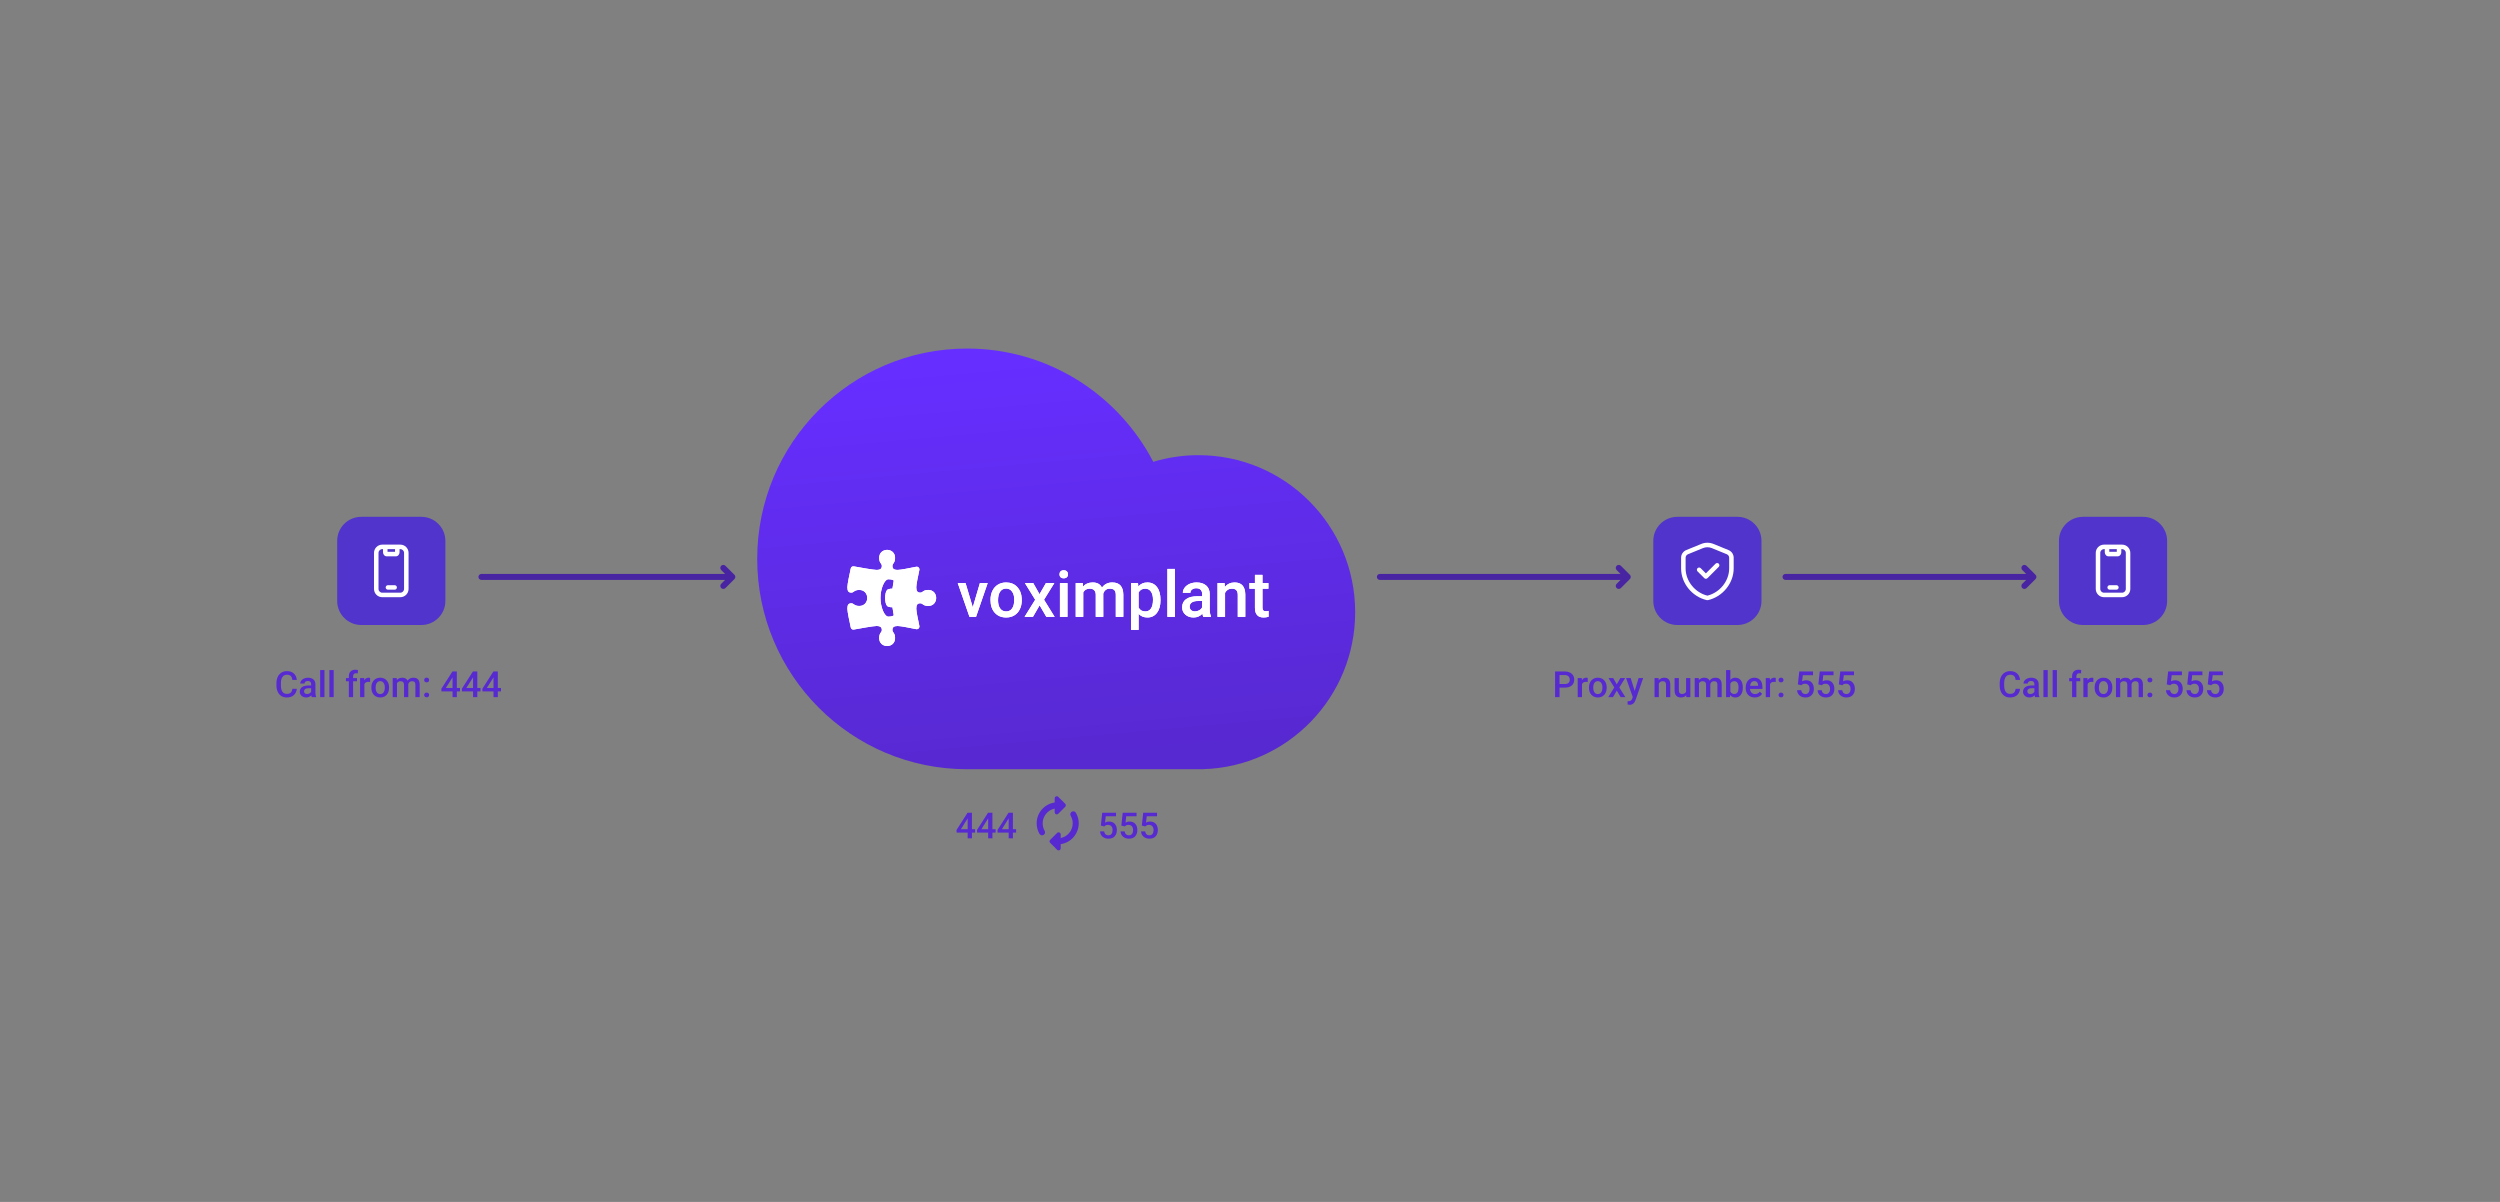 <svg width="832" height="400" viewBox="0 0 832 400" fill="none" xmlns="http://www.w3.org/2000/svg">
  <rect x="0" y="0" width="832" height="400" fill="#808080" stroke="none"/>
  <path
    d="M398.601 255.999H321.954C321.916 255.999 321.878 255.999 321.84 255.999C283.268 255.999 252 224.659 252 185.999C252 147.34 283.268 116 321.84 116C348.784 116 372.164 131.292 383.811 153.69C388.576 152.253 393.628 151.48 398.859 151.48C427.656 151.48 451 174.878 451 203.74C451 232.046 428.548 255.095 400.519 255.974V255.999H399.117C399.031 256 398.945 256 398.859 256C398.773 256 398.687 256 398.601 255.999Z"
    fill="url(#paint0_linear_2755_4136)"/>
  <path fill-rule="evenodd" clip-rule="evenodd"
        d="M293.142 187.497C292.891 187.139 292.588 186.708 292.588 185.667C292.588 183.889 293.912 183 295.235 183C296.559 183 297.882 183.889 297.882 185.667C297.882 186.708 297.579 187.139 297.329 187.497C297.151 187.749 297 187.965 297 188.333C297 189.222 297.441 189.667 298.765 189.667C299.693 189.667 303.012 189.01 304.909 188.619C305.541 188.488 306.1 189.061 305.961 189.697C305.571 191.491 304.941 194.525 304.941 195.444C304.941 196.778 305.382 197.222 306.265 197.222C306.63 197.222 306.844 197.07 307.095 196.891C307.45 196.638 307.878 196.333 308.912 196.333C310.676 196.333 311.559 197.667 311.559 199C311.559 200.333 310.676 201.667 308.912 201.667C307.878 201.667 307.45 201.362 307.095 201.109C306.844 200.93 306.63 200.778 306.265 200.778C305.382 200.778 304.941 201.222 304.941 202.556C304.941 203.475 305.571 206.509 305.961 208.303C306.1 208.939 305.541 209.512 304.908 209.382C303.011 208.99 299.693 208.333 298.765 208.333C297.441 208.333 297 208.778 297 209.667C297 210.035 297.151 210.251 297.329 210.503C297.579 210.861 297.882 211.292 297.882 212.333C297.882 214.111 296.559 215 295.235 215C293.912 215 292.588 214.111 292.588 212.333C292.588 211.287 292.894 210.85 293.145 210.49C293.321 210.238 293.47 210.024 293.47 209.667C293.47 208.798 293.029 208.333 291.706 208.333C290.663 208.333 286.059 209.161 284.154 209.512C283.688 209.598 283.24 209.302 283.138 208.837C282.773 207.19 282 203.575 282 202.556C282 201.222 282.441 200.778 283.324 200.778C283.689 200.778 283.903 200.93 284.154 201.109C284.509 201.362 284.937 201.667 285.971 201.667C287.735 201.667 288.618 200.333 288.618 199C288.618 197.667 287.735 196.333 285.971 196.333C284.937 196.333 284.509 196.638 284.154 196.891C283.903 197.07 283.689 197.222 283.324 197.222C282.441 197.222 282 196.778 282 195.444C282 194.425 282.773 190.811 283.138 189.163C283.241 188.698 283.688 188.402 284.154 188.488C286.059 188.839 290.663 189.667 291.706 189.667C293.029 189.667 293.47 189.222 293.47 188.333C293.47 187.965 293.319 187.749 293.142 187.497ZM297.441 193.222C297.441 193.222 297 192.778 295.676 192.778C294.353 192.778 293.029 195.889 293.029 199C293.029 202.111 294.353 205.222 295.676 205.222C297 205.222 297.441 204.778 297.441 204.778L297 202.111C297 202.111 295.676 202.111 295.235 201.667C294.353 200.778 294.353 197.222 295.235 196.333C295.676 195.889 297 195.889 297 195.889L297.441 193.222Z"
        fill="white"/>
  <path d="M388.512 205.293H391.024V189.337H388.512V205.293Z" fill="white"/>
  <path d="M352.745 205.293H355.257V194.053H352.745V205.293Z" fill="white"/>
  <path
    d="M352.59 191.134C352.59 190.747 352.71 190.425 352.952 190.168C353.2 189.912 353.551 189.784 354.006 189.784C354.461 189.784 354.812 189.912 355.06 190.168C355.309 190.425 355.433 190.747 355.433 191.134C355.433 191.515 355.309 191.834 355.06 192.09C354.812 192.339 354.461 192.464 354.006 192.464C353.551 192.464 353.2 192.339 352.952 192.09C352.71 191.834 352.59 191.515 352.59 191.134Z"
    fill="white"/>
  <path fill-rule="evenodd" clip-rule="evenodd"
        d="M330.292 196.598C329.858 197.478 329.641 198.468 329.641 199.569V199.694C329.641 201.453 330.113 202.862 331.057 203.922C332.008 204.975 333.273 205.501 334.851 205.501C335.885 205.501 336.794 205.262 337.58 204.784C338.373 204.306 338.979 203.631 339.399 202.758C339.827 201.886 340.04 200.896 340.04 199.788L340.03 199.195C339.954 197.582 339.444 196.287 338.5 195.31C337.563 194.334 336.34 193.846 334.83 193.846C333.81 193.846 332.908 194.085 332.122 194.562C331.336 195.033 330.727 195.712 330.292 196.598ZM332.866 202.509C332.391 201.851 332.153 200.944 332.153 199.788C332.153 198.486 332.394 197.509 332.877 196.858C333.359 196.2 334.01 195.871 334.83 195.871C335.664 195.871 336.322 196.204 336.805 196.869C337.294 197.533 337.539 198.434 337.539 199.569C337.539 200.851 337.301 201.824 336.826 202.488C336.357 203.153 335.699 203.486 334.851 203.486C334.003 203.486 333.342 203.16 332.866 202.509Z"
        fill="white"/>
  <path d="M323.739 202.094L326.106 194.053H328.7L324.824 205.293H322.643L318.735 194.053H321.34L323.739 202.094Z"
        fill="white"/>
  <path
    d="M345.953 197.752L348.083 194.053H350.874L347.452 199.59L350.988 205.293H348.217L345.984 201.45L343.762 205.293H340.971L344.506 199.59L341.095 194.053H343.865L345.953 197.752Z"
    fill="white"/>
  <path
    d="M360.436 195.227L360.363 194.053H357.996V205.293H360.508V197.149C360.928 196.325 361.642 195.913 362.648 195.913C363.957 195.913 364.629 196.574 364.664 197.897V205.293H367.176L367.165 197.585C367.31 197.087 367.562 196.685 367.92 196.38C368.285 196.069 368.754 195.913 369.326 195.913C370.043 195.913 370.556 196.079 370.866 196.411C371.176 196.744 371.331 197.267 371.331 197.98V205.293H373.843V197.907C373.829 196.571 373.519 195.56 372.913 194.874C372.313 194.188 371.397 193.846 370.163 193.846C368.688 193.846 367.544 194.42 366.731 195.57C366.18 194.42 365.156 193.846 363.661 193.846C362.297 193.846 361.221 194.306 360.436 195.227Z"
    fill="white"/>
  <path fill-rule="evenodd" clip-rule="evenodd"
        d="M385.038 203.953C385.824 202.914 386.217 201.526 386.217 199.788V199.632C386.217 197.817 385.827 196.401 385.049 195.383C384.277 194.358 383.209 193.846 381.844 193.846C380.576 193.846 379.573 194.296 378.836 195.196L378.733 194.053H376.417V209.615H378.929V204.286C379.666 205.096 380.649 205.501 381.875 205.501C383.198 205.501 384.253 204.985 385.038 203.953ZM383.043 196.9C383.491 197.558 383.715 198.447 383.715 199.569C383.715 200.885 383.488 201.869 383.033 202.52C382.585 203.164 381.961 203.486 381.162 203.486C380.128 203.486 379.384 203.049 378.929 202.177V197.191C379.377 196.339 380.114 195.913 381.141 195.913C381.968 195.913 382.602 196.242 383.043 196.9Z"
        fill="white"/>
  <path fill-rule="evenodd" clip-rule="evenodd"
        d="M400.451 205.293C400.341 205.078 400.245 204.729 400.162 204.244C399.362 205.082 398.384 205.501 397.226 205.501C396.103 205.501 395.186 205.179 394.476 204.535C393.766 203.891 393.412 203.094 393.412 202.146C393.412 200.948 393.853 200.03 394.735 199.393C395.624 198.749 396.892 198.427 398.539 198.427H400.079V197.689C400.079 197.107 399.917 196.643 399.593 196.297C399.269 195.944 398.777 195.767 398.115 195.767C397.543 195.767 397.074 195.913 396.709 196.204C396.344 196.488 396.161 196.851 396.161 197.294H393.649C393.649 196.678 393.853 196.103 394.259 195.57C394.666 195.03 395.217 194.607 395.913 194.303C396.616 193.998 397.398 193.846 398.26 193.846C399.569 193.846 400.613 194.178 401.392 194.843C402.171 195.501 402.57 196.429 402.591 197.627V202.696C402.591 203.707 402.732 204.514 403.015 205.117V205.293H400.451ZM397.691 203.475C398.187 203.475 398.653 203.354 399.087 203.112C399.528 202.869 399.859 202.544 400.079 202.135V200.016H398.725C397.795 200.016 397.095 200.179 396.626 200.504C396.158 200.83 395.924 201.29 395.924 201.886C395.924 202.371 396.082 202.758 396.399 203.049C396.723 203.333 397.154 203.475 397.691 203.475Z"
        fill="white"/>
  <path
    d="M407.553 194.053L407.625 195.352C408.452 194.348 409.538 193.846 410.882 193.846C413.211 193.846 414.396 195.186 414.438 197.866V205.293H411.926V198.011C411.926 197.298 411.771 196.772 411.46 196.432C411.157 196.086 410.658 195.913 409.961 195.913C408.948 195.913 408.194 196.373 407.698 197.294V205.293H405.186V194.053H407.553Z"
    fill="white"/>
  <path
    d="M420.154 191.321V194.053H422.128V195.923H420.154V202.198C420.154 202.627 420.237 202.939 420.402 203.132C420.574 203.319 420.878 203.413 421.312 203.413C421.601 203.413 421.894 203.378 422.19 203.309V205.262C421.618 205.421 421.067 205.501 420.537 205.501C418.607 205.501 417.642 204.431 417.642 202.291V195.923H415.802V194.053H417.642V191.321H420.154Z"
    fill="white"/>
  <path fill-rule="evenodd" clip-rule="evenodd"
        d="M293.142 187.497C292.891 187.139 292.588 186.708 292.588 185.667C292.588 183.889 293.912 183 295.235 183C296.559 183 297.882 183.889 297.882 185.667C297.882 186.708 297.579 187.139 297.329 187.497C297.151 187.749 297 187.965 297 188.333C297 189.222 297.441 189.667 298.765 189.667C299.693 189.667 303.012 189.01 304.909 188.619C305.541 188.488 306.1 189.061 305.961 189.697C305.571 191.491 304.941 194.525 304.941 195.444C304.941 196.778 305.382 197.222 306.265 197.222C306.63 197.222 306.844 197.07 307.095 196.891C307.45 196.638 307.878 196.333 308.912 196.333C310.676 196.333 311.559 197.667 311.559 199C311.559 200.333 310.676 201.667 308.912 201.667C307.878 201.667 307.45 201.362 307.095 201.109C306.844 200.93 306.63 200.778 306.265 200.778C305.382 200.778 304.941 201.222 304.941 202.556C304.941 203.475 305.571 206.509 305.961 208.303C306.1 208.939 305.541 209.512 304.908 209.382C303.011 208.99 299.693 208.333 298.765 208.333C297.441 208.333 297 208.778 297 209.667C297 210.035 297.151 210.251 297.329 210.503C297.579 210.861 297.882 211.292 297.882 212.333C297.882 214.111 296.559 215 295.235 215C293.912 215 292.588 214.111 292.588 212.333C292.588 211.287 292.894 210.85 293.145 210.49C293.321 210.238 293.47 210.024 293.47 209.667C293.47 208.798 293.029 208.333 291.706 208.333C290.663 208.333 286.059 209.161 284.154 209.512C283.688 209.598 283.24 209.302 283.138 208.837C282.773 207.19 282 203.575 282 202.556C282 201.222 282.441 200.778 283.324 200.778C283.689 200.778 283.903 200.93 284.154 201.109C284.509 201.362 284.937 201.667 285.971 201.667C287.735 201.667 288.618 200.333 288.618 199C288.618 197.667 287.735 196.333 285.971 196.333C284.937 196.333 284.509 196.638 284.154 196.891C283.903 197.07 283.689 197.222 283.324 197.222C282.441 197.222 282 196.778 282 195.444C282 194.425 282.773 190.811 283.138 189.163C283.241 188.698 283.688 188.402 284.154 188.488C286.059 188.839 290.663 189.667 291.706 189.667C293.029 189.667 293.47 189.222 293.47 188.333C293.47 187.965 293.319 187.749 293.142 187.497ZM297.441 193.222C297.441 193.222 297 192.778 295.676 192.778C294.353 192.778 293.029 195.889 293.029 199C293.029 202.111 294.353 205.222 295.676 205.222C297 205.222 297.441 204.778 297.441 204.778L297 202.111C297 202.111 295.676 202.111 295.235 201.667C294.353 200.778 294.353 197.222 295.235 196.333C295.676 195.889 297 195.889 297 195.889L297.441 193.222Z"
        fill="white"/>
  <path d="M388.512 205.293H391.024V189.337H388.512V205.293Z" fill="white"/>
  <path d="M352.745 205.293H355.257V194.053H352.745V205.293Z" fill="white"/>
  <path
    d="M352.59 191.134C352.59 190.747 352.71 190.425 352.952 190.168C353.2 189.912 353.551 189.784 354.006 189.784C354.461 189.784 354.812 189.912 355.06 190.168C355.309 190.425 355.433 190.747 355.433 191.134C355.433 191.515 355.309 191.834 355.06 192.09C354.812 192.339 354.461 192.464 354.006 192.464C353.551 192.464 353.2 192.339 352.952 192.09C352.71 191.834 352.59 191.515 352.59 191.134Z"
    fill="white"/>
  <path fill-rule="evenodd" clip-rule="evenodd"
        d="M330.292 196.598C329.858 197.478 329.641 198.468 329.641 199.569V199.694C329.641 201.453 330.113 202.862 331.057 203.922C332.008 204.975 333.273 205.501 334.851 205.501C335.885 205.501 336.794 205.262 337.58 204.784C338.373 204.306 338.979 203.631 339.399 202.758C339.827 201.886 340.04 200.896 340.04 199.788L340.03 199.195C339.954 197.582 339.444 196.287 338.5 195.31C337.563 194.334 336.34 193.846 334.83 193.846C333.81 193.846 332.908 194.085 332.122 194.562C331.336 195.033 330.727 195.712 330.292 196.598ZM332.866 202.509C332.391 201.851 332.153 200.944 332.153 199.788C332.153 198.486 332.394 197.509 332.877 196.858C333.359 196.2 334.01 195.871 334.83 195.871C335.664 195.871 336.322 196.204 336.805 196.869C337.294 197.533 337.539 198.434 337.539 199.569C337.539 200.851 337.301 201.824 336.826 202.488C336.357 203.153 335.699 203.486 334.851 203.486C334.003 203.486 333.342 203.16 332.866 202.509Z"
        fill="white"/>
  <path d="M323.739 202.094L326.106 194.053H328.7L324.824 205.293H322.643L318.735 194.053H321.34L323.739 202.094Z"
        fill="white"/>
  <path
    d="M345.953 197.752L348.083 194.053H350.874L347.452 199.59L350.988 205.293H348.217L345.984 201.45L343.762 205.293H340.971L344.506 199.59L341.095 194.053H343.865L345.953 197.752Z"
    fill="white"/>
  <path
    d="M360.436 195.227L360.363 194.053H357.996V205.293H360.508V197.149C360.928 196.325 361.642 195.913 362.648 195.913C363.957 195.913 364.629 196.574 364.664 197.897V205.293H367.176L367.165 197.585C367.31 197.087 367.562 196.685 367.92 196.38C368.285 196.069 368.754 195.913 369.326 195.913C370.043 195.913 370.556 196.079 370.866 196.411C371.176 196.744 371.331 197.267 371.331 197.98V205.293H373.843V197.907C373.829 196.571 373.519 195.56 372.913 194.874C372.313 194.188 371.397 193.846 370.163 193.846C368.688 193.846 367.544 194.42 366.731 195.57C366.18 194.42 365.156 193.846 363.661 193.846C362.297 193.846 361.221 194.306 360.436 195.227Z"
    fill="white"/>
  <path fill-rule="evenodd" clip-rule="evenodd"
        d="M385.038 203.953C385.824 202.914 386.217 201.526 386.217 199.788V199.632C386.217 197.817 385.827 196.401 385.049 195.383C384.277 194.358 383.209 193.846 381.844 193.846C380.576 193.846 379.573 194.296 378.836 195.196L378.733 194.053H376.417V209.615H378.929V204.286C379.666 205.096 380.649 205.501 381.875 205.501C383.198 205.501 384.253 204.985 385.038 203.953ZM383.043 196.9C383.491 197.558 383.715 198.447 383.715 199.569C383.715 200.885 383.488 201.869 383.033 202.52C382.585 203.164 381.961 203.486 381.162 203.486C380.128 203.486 379.384 203.049 378.929 202.177V197.191C379.377 196.339 380.114 195.913 381.141 195.913C381.968 195.913 382.602 196.242 383.043 196.9Z"
        fill="white"/>
  <path fill-rule="evenodd" clip-rule="evenodd"
        d="M400.451 205.293C400.341 205.078 400.245 204.729 400.162 204.244C399.362 205.082 398.384 205.501 397.226 205.501C396.103 205.501 395.186 205.179 394.476 204.535C393.766 203.891 393.412 203.094 393.412 202.146C393.412 200.948 393.853 200.03 394.735 199.393C395.624 198.749 396.892 198.427 398.539 198.427H400.079V197.689C400.079 197.107 399.917 196.643 399.593 196.297C399.269 195.944 398.777 195.767 398.115 195.767C397.543 195.767 397.074 195.913 396.709 196.204C396.344 196.488 396.161 196.851 396.161 197.294H393.649C393.649 196.678 393.853 196.103 394.259 195.57C394.666 195.03 395.217 194.607 395.913 194.303C396.616 193.998 397.398 193.846 398.26 193.846C399.569 193.846 400.613 194.178 401.392 194.843C402.171 195.501 402.57 196.429 402.591 197.627V202.696C402.591 203.707 402.732 204.514 403.015 205.117V205.293H400.451ZM397.691 203.475C398.187 203.475 398.653 203.354 399.087 203.112C399.528 202.869 399.859 202.544 400.079 202.135V200.016H398.725C397.795 200.016 397.095 200.179 396.626 200.504C396.158 200.83 395.924 201.29 395.924 201.886C395.924 202.371 396.082 202.758 396.399 203.049C396.723 203.333 397.154 203.475 397.691 203.475Z"
        fill="white"/>
  <path
    d="M407.553 194.053L407.625 195.352C408.452 194.348 409.538 193.846 410.882 193.846C413.211 193.846 414.396 195.186 414.438 197.866V205.293H411.926V198.011C411.926 197.298 411.771 196.772 411.46 196.432C411.157 196.086 410.658 195.913 409.961 195.913C408.948 195.913 408.194 196.373 407.698 197.294V205.293H405.186V194.053H407.553Z"
    fill="white"/>
  <path
    d="M420.154 191.321V194.053H422.128V195.923H420.154V202.198C420.154 202.627 420.237 202.939 420.402 203.132C420.574 203.319 420.878 203.413 421.312 203.413C421.601 203.413 421.894 203.378 422.19 203.309V205.262C421.618 205.421 421.067 205.501 420.537 205.501C418.607 205.501 417.642 204.431 417.642 202.291V195.923H415.802V194.053H417.642V191.321H420.154Z"
    fill="white"/>
  <path
    d="M160.219 193H241.304L240.011 194.293C239.621 194.683 239.621 195.317 240.011 195.707C240.402 196.098 241.035 196.098 241.426 195.707L244.426 192.707C244.816 192.317 244.816 191.683 244.426 191.293L241.426 188.293C241.035 187.902 240.402 187.902 240.011 188.293C239.621 188.683 239.621 189.317 240.011 189.707L241.304 191H160.219C159.666 191 159.219 191.448 159.219 192C159.219 192.552 159.666 193 160.219 193Z"
    fill="#4824A2"/>
  <path
    d="M594.219 193H674.304L673.011 194.293C672.621 194.683 672.621 195.317 673.011 195.707C673.402 196.098 674.035 196.098 674.426 195.707L677.426 192.707C677.816 192.317 677.816 191.683 677.426 191.293L674.426 188.293C674.035 187.902 673.402 187.902 673.011 188.293C672.621 188.683 672.621 189.317 673.011 189.707L674.304 191H594.219C593.666 191 593.219 191.448 593.219 192C593.219 192.552 593.666 193 594.219 193Z"
    fill="#4824A2"/>
  <path
    d="M459.219 193H539.304L538.011 194.293C537.621 194.683 537.621 195.317 538.011 195.707C538.402 196.098 539.035 196.098 539.426 195.707L542.426 192.707C542.816 192.317 542.816 191.683 542.426 191.293L539.426 188.293C539.035 187.902 538.402 187.902 538.011 188.293C537.621 188.683 537.621 189.317 538.011 189.707L539.304 191H459.219C458.666 191 458.219 191.448 458.219 192C458.219 192.552 458.666 193 459.219 193Z"
    fill="#4824A2"/>
  <path
    d="M685.219 180C685.219 175.582 688.8 172 693.219 172H713.219C717.637 172 721.219 175.582 721.219 180V200C721.219 204.418 717.637 208 713.219 208H693.219C688.8 208 685.219 204.418 685.219 200V180Z"
    fill="#5134CB"/>
  <path
    d="M112.219 180C112.219 175.582 115.8 172 120.219 172H140.219C144.637 172 148.219 175.582 148.219 180V200C148.219 204.418 144.637 208 140.219 208H120.219C115.8 208 112.219 204.418 112.219 200V180Z"
    fill="#5134CB"/>
  <path
    d="M550.219 180C550.219 175.582 553.8 172 558.219 172H578.219C582.637 172 586.219 175.582 586.219 180V200C586.219 204.418 582.637 208 578.219 208H558.219C553.8 208 550.219 204.418 550.219 200V180Z"
    fill="#5134CB"/>
  <path
    d="M701.35 195.5C701.35 195.086 701.685 194.75 702.1 194.75H704.34C704.754 194.75 705.09 195.086 705.09 195.5C705.09 195.914 704.754 196.25 704.34 196.25H702.1C701.685 196.25 701.35 195.914 701.35 195.5Z"
    fill="white"/>
  <path fill-rule="evenodd" clip-rule="evenodd"
        d="M706.219 181.25C707.738 181.25 708.969 182.481 708.969 184V196C708.969 197.519 707.738 198.75 706.219 198.75H700.219C698.7 198.75 697.469 197.519 697.469 196V184C697.469 182.481 698.7 181.25 700.219 181.25H706.219ZM698.969 184C698.969 183.309 699.528 182.75 700.219 182.75H700.469V183.8C700.469 184.411 700.906 185.15 701.719 185.15H704.719C705.531 185.15 705.969 184.411 705.969 183.8V182.75H706.219C706.91 182.75 707.469 183.309 707.469 184V196C707.469 196.691 706.91 197.25 706.219 197.25H700.219C699.528 197.25 698.969 196.691 698.969 196V184ZM701.969 182.75H704.469V183.65H701.969V182.75Z"
        fill="white"/>
  <path
    d="M128.35 195.5C128.35 195.086 128.685 194.75 129.1 194.75H131.34C131.754 194.75 132.09 195.086 132.09 195.5C132.09 195.914 131.754 196.25 131.34 196.25H129.1C128.685 196.25 128.35 195.914 128.35 195.5Z"
    fill="white"/>
  <path fill-rule="evenodd" clip-rule="evenodd"
        d="M133.219 181.25C134.738 181.25 135.969 182.481 135.969 184V196C135.969 197.519 134.738 198.75 133.219 198.75H127.219C125.7 198.75 124.469 197.519 124.469 196V184C124.469 182.481 125.7 181.25 127.219 181.25H133.219ZM125.969 184C125.969 183.309 126.528 182.75 127.219 182.75H127.469V183.8C127.469 184.411 127.906 185.15 128.719 185.15H131.719C132.531 185.15 132.969 184.411 132.969 183.8V182.75H133.219C133.91 182.75 134.469 183.309 134.469 184V196C134.469 196.691 133.91 197.25 133.219 197.25H127.219C126.528 197.25 125.969 196.691 125.969 196V184ZM128.969 182.75H131.469V183.65H128.969V182.75Z"
        fill="white"/>
  <path
    d="M571.999 188.655C572.292 188.362 572.292 187.888 571.999 187.595C571.706 187.302 571.231 187.302 570.938 187.595L567.719 190.814L565.999 189.095C565.706 188.802 565.231 188.802 564.938 189.095C564.646 189.388 564.646 189.862 564.938 190.155L567.188 192.405C567.481 192.698 567.956 192.698 568.249 192.405L571.999 188.655Z"
    fill="white"/>
  <path fill-rule="evenodd" clip-rule="evenodd"
        d="M566.178 181.024C567.486 180.488 568.952 180.488 570.26 181.024L575.26 183.07C576.293 183.493 576.969 184.498 576.969 185.615V189.182C576.969 194.082 573.304 198.626 568.383 199.732C568.275 199.756 568.163 199.756 568.054 199.732C563.134 198.626 559.469 194.082 559.469 189.182V185.615C559.469 184.499 560.144 183.492 561.178 183.069L566.178 181.024ZM566.746 182.412C567.69 182.025 568.748 182.025 569.692 182.412L574.692 184.458C575.162 184.651 575.469 185.108 575.469 185.615V189.182C575.469 193.309 572.389 197.21 568.219 198.229C564.049 197.21 560.969 193.309 560.969 189.182V185.615C560.969 185.107 561.276 184.65 561.746 184.458L566.746 182.412Z"
        fill="white"/>
  <path
    d="M689.594 226.715V232H691.018V226.715H692.307V225.66H691.018V225.098C691.018 224.398 691.357 224.049 692.037 224.049C692.244 224.049 692.426 224.064 692.582 224.096L692.617 222.982C692.336 222.912 692.07 222.877 691.82 222.877C691.117 222.877 690.57 223.068 690.18 223.451C689.789 223.834 689.594 224.377 689.594 225.08V225.66H688.627V226.715H689.594Z"
    fill="#5729D0"/>
  <path d="M680.055 232H681.479V223H680.055V232Z" fill="#5729D0"/>
  <path
    d="M671.271 231.355C671.857 230.844 672.193 230.133 672.279 229.223H670.803C670.725 229.832 670.539 230.268 670.246 230.529C669.953 230.791 669.516 230.922 668.934 230.922C668.297 230.922 667.812 230.68 667.48 230.195C667.152 229.711 666.988 229.008 666.988 228.086V227.33C666.996 226.42 667.172 225.73 667.516 225.262C667.863 224.789 668.359 224.553 669.004 224.553C669.559 224.553 669.979 224.689 670.264 224.963C670.553 225.232 670.732 225.674 670.803 226.287H672.279C672.186 225.354 671.852 224.631 671.277 224.119C670.703 223.607 669.945 223.352 669.004 223.352C668.305 223.352 667.688 223.518 667.152 223.85C666.621 224.182 666.213 224.654 665.928 225.268C665.643 225.881 665.5 226.59 665.5 227.395V228.191C665.512 228.977 665.658 229.666 665.939 230.26C666.221 230.854 666.619 231.312 667.135 231.637C667.654 231.957 668.254 232.117 668.934 232.117C669.906 232.117 670.686 231.863 671.271 231.355Z"
    fill="#5729D0"/>
  <path fill-rule="evenodd" clip-rule="evenodd"
        d="M677.26 232C677.197 231.879 677.143 231.682 677.096 231.408C676.643 231.881 676.088 232.117 675.432 232.117C674.795 232.117 674.275 231.936 673.873 231.572C673.471 231.209 673.27 230.76 673.27 230.225C673.27 229.549 673.52 229.031 674.02 228.672C674.523 228.309 675.242 228.127 676.176 228.127H677.049V227.711C677.049 227.383 676.957 227.121 676.773 226.926C676.59 226.727 676.311 226.627 675.936 226.627C675.611 226.627 675.346 226.709 675.139 226.873C674.932 227.033 674.828 227.238 674.828 227.488H673.404C673.404 227.141 673.52 226.816 673.75 226.516C673.98 226.211 674.293 225.973 674.688 225.801C675.086 225.629 675.529 225.543 676.018 225.543C676.76 225.543 677.352 225.73 677.793 226.105C678.234 226.477 678.461 227 678.473 227.676V230.535C678.473 231.105 678.553 231.561 678.713 231.9V232H677.26ZM675.695 230.975C675.977 230.975 676.24 230.906 676.486 230.77C676.736 230.633 676.924 230.449 677.049 230.219V229.023H676.281C675.754 229.023 675.357 229.115 675.092 229.299C674.826 229.482 674.693 229.742 674.693 230.078C674.693 230.352 674.783 230.57 674.963 230.734C675.146 230.895 675.391 230.975 675.695 230.975Z"
        fill="#5729D0"/>
  <path d="M683.125 232H684.549V223H683.125V232Z" fill="#5729D0"/>
  <path
    d="M696.666 226.961C696.479 226.93 696.285 226.914 696.086 226.914C695.434 226.914 694.994 227.164 694.768 227.664V232H693.344V225.66H694.703L694.738 226.369C695.082 225.818 695.559 225.543 696.168 225.543C696.371 225.543 696.539 225.57 696.672 225.625L696.666 226.961Z"
    fill="#5729D0"/>
  <path fill-rule="evenodd" clip-rule="evenodd"
        d="M697.088 228.771C697.088 228.15 697.211 227.592 697.457 227.096C697.703 226.596 698.049 226.213 698.494 225.947C698.939 225.678 699.451 225.543 700.029 225.543C700.885 225.543 701.578 225.818 702.109 226.369C702.645 226.92 702.934 227.65 702.977 228.561L702.982 228.895C702.982 229.52 702.861 230.078 702.619 230.57C702.381 231.062 702.037 231.443 701.588 231.713C701.143 231.982 700.627 232.117 700.041 232.117C699.146 232.117 698.43 231.82 697.891 231.227C697.355 230.629 697.088 229.834 697.088 228.842V228.771ZM698.916 230.43C699.186 230.797 699.561 230.98 700.041 230.98C700.521 230.98 700.895 230.793 701.16 230.418C701.43 230.043 701.564 229.494 701.564 228.771C701.564 228.131 701.426 227.623 701.148 227.248C700.875 226.873 700.502 226.686 700.029 226.686C699.564 226.686 699.195 226.871 698.922 227.242C698.648 227.609 698.512 228.16 698.512 228.895C698.512 229.547 698.646 230.059 698.916 230.43Z"
        fill="#5729D0"/>
  <path
    d="M705.525 225.66L705.566 226.322C706.012 225.803 706.621 225.543 707.395 225.543C708.242 225.543 708.822 225.867 709.135 226.516C709.596 225.867 710.244 225.543 711.08 225.543C711.779 225.543 712.299 225.736 712.639 226.123C712.982 226.51 713.158 227.08 713.166 227.834V232H711.742V227.875C711.742 227.473 711.654 227.178 711.479 226.99C711.303 226.803 711.012 226.709 710.605 226.709C710.281 226.709 710.016 226.797 709.809 226.973C709.605 227.145 709.463 227.371 709.381 227.652L709.387 232H707.963V227.828C707.943 227.082 707.562 226.709 706.82 226.709C706.25 226.709 705.846 226.941 705.607 227.406V232H704.184V225.66H705.525Z"
    fill="#5729D0"/>
  <path
    d="M715.486 230.5C715.752 230.5 715.957 230.576 716.102 230.729C716.246 230.877 716.318 231.064 716.318 231.291C716.318 231.514 716.246 231.699 716.102 231.848C715.957 231.992 715.752 232.064 715.486 232.064C715.232 232.064 715.031 231.992 714.883 231.848C714.734 231.703 714.66 231.518 714.66 231.291C714.66 231.064 714.732 230.877 714.877 230.729C715.021 230.576 715.225 230.5 715.486 230.5Z"
    fill="#5729D0"/>
  <path
    d="M716.102 225.754C715.957 225.602 715.752 225.525 715.486 225.525C715.225 225.525 715.021 225.602 714.877 225.754C714.732 225.902 714.66 226.09 714.66 226.316C714.66 226.543 714.734 226.729 714.883 226.873C715.031 227.018 715.232 227.09 715.486 227.09C715.752 227.09 715.957 227.018 716.102 226.873C716.246 226.725 716.318 226.539 716.318 226.316C716.318 226.09 716.246 225.902 716.102 225.754Z"
    fill="#5729D0"/>
  <path
    d="M721.557 223.469L721.094 227.77L722.23 228.051C722.441 227.852 722.637 227.719 722.816 227.652C722.996 227.582 723.215 227.547 723.473 227.547C723.945 227.547 724.316 227.699 724.586 228.004C724.855 228.305 724.99 228.715 724.99 229.234C724.99 229.773 724.867 230.199 724.621 230.512C724.379 230.824 724.039 230.98 723.602 230.98C723.211 230.98 722.895 230.871 722.652 230.652C722.41 230.43 722.262 230.111 722.207 229.697H720.83C720.873 230.424 721.15 231.01 721.662 231.455C722.178 231.896 722.826 232.117 723.607 232.117C724.479 232.117 725.164 231.861 725.664 231.35C726.164 230.834 726.414 230.143 726.414 229.275C726.414 228.396 726.188 227.697 725.734 227.178C725.285 226.658 724.654 226.398 723.842 226.398C723.346 226.398 722.9 226.512 722.506 226.738L722.74 224.699H726.139V223.469H721.557Z"
    fill="#5729D0"/>
  <path
    d="M728.377 223.469L727.914 227.77L729.051 228.051C729.262 227.852 729.457 227.719 729.637 227.652C729.816 227.582 730.035 227.547 730.293 227.547C730.766 227.547 731.137 227.699 731.406 228.004C731.676 228.305 731.811 228.715 731.811 229.234C731.811 229.773 731.688 230.199 731.441 230.512C731.199 230.824 730.859 230.98 730.422 230.98C730.031 230.98 729.715 230.871 729.473 230.652C729.23 230.43 729.082 230.111 729.027 229.697H727.65C727.693 230.424 727.971 231.01 728.482 231.455C728.998 231.896 729.646 232.117 730.428 232.117C731.299 232.117 731.984 231.861 732.484 231.35C732.984 230.834 733.234 230.143 733.234 229.275C733.234 228.396 733.008 227.697 732.555 227.178C732.105 226.658 731.475 226.398 730.662 226.398C730.166 226.398 729.721 226.512 729.326 226.738L729.561 224.699H732.959V223.469H728.377Z"
    fill="#5729D0"/>
  <path
    d="M735.197 223.469L734.734 227.77L735.871 228.051C736.082 227.852 736.277 227.719 736.457 227.652C736.637 227.582 736.855 227.547 737.113 227.547C737.586 227.547 737.957 227.699 738.227 228.004C738.496 228.305 738.631 228.715 738.631 229.234C738.631 229.773 738.508 230.199 738.262 230.512C738.02 230.824 737.68 230.98 737.242 230.98C736.852 230.98 736.535 230.871 736.293 230.652C736.051 230.43 735.902 230.111 735.848 229.697H734.471C734.514 230.424 734.791 231.01 735.303 231.455C735.818 231.896 736.467 232.117 737.248 232.117C738.119 232.117 738.805 231.861 739.305 231.35C739.805 230.834 740.055 230.143 740.055 229.275C740.055 228.396 739.828 227.697 739.375 227.178C738.926 226.658 738.295 226.398 737.482 226.398C736.986 226.398 736.541 226.512 736.146 226.738L736.381 224.699H739.779V223.469H735.197Z"
    fill="#5729D0"/>
  <path
    d="M97.772 231.355C98.357 230.844 98.693 230.133 98.779 229.223H97.303C97.225 229.832 97.039 230.268 96.746 230.529C96.453 230.791 96.016 230.922 95.434 230.922C94.797 230.922 94.312 230.68 93.981 230.195C93.652 229.711 93.488 229.008 93.488 228.086V227.33C93.496 226.42 93.672 225.73 94.016 225.262C94.363 224.789 94.859 224.553 95.504 224.553C96.059 224.553 96.478 224.689 96.764 224.963C97.053 225.232 97.232 225.674 97.303 226.287H98.779C98.686 225.354 98.352 224.631 97.777 224.119C97.203 223.607 96.445 223.352 95.504 223.352C94.805 223.352 94.188 223.518 93.652 223.85C93.121 224.182 92.713 224.654 92.428 225.268C92.143 225.881 92 226.59 92 227.395V228.191C92.012 228.977 92.158 229.666 92.439 230.26C92.721 230.854 93.119 231.312 93.635 231.637C94.154 231.957 94.754 232.117 95.434 232.117C96.406 232.117 97.186 231.863 97.772 231.355Z"
    fill="#5729D0"/>
  <path fill-rule="evenodd" clip-rule="evenodd"
        d="M103.596 231.408C103.643 231.682 103.697 231.879 103.76 232H105.213V231.9C105.053 231.561 104.973 231.105 104.973 230.535V227.676C104.961 227 104.734 226.477 104.293 226.105C103.852 225.73 103.26 225.543 102.518 225.543C102.029 225.543 101.586 225.629 101.188 225.801C100.793 225.973 100.48 226.211 100.25 226.516C100.02 226.816 99.904 227.141 99.904 227.488H101.328C101.328 227.238 101.432 227.033 101.639 226.873C101.846 226.709 102.111 226.627 102.436 226.627C102.811 226.627 103.09 226.727 103.273 226.926C103.457 227.121 103.549 227.383 103.549 227.711V228.127H102.676C101.742 228.127 101.023 228.309 100.52 228.672C100.02 229.031 99.769 229.549 99.769 230.225C99.769 230.76 99.971 231.209 100.373 231.572C100.775 231.936 101.295 232.117 101.932 232.117C102.588 232.117 103.143 231.881 103.596 231.408ZM102.986 230.77C102.74 230.906 102.477 230.975 102.195 230.975C101.891 230.975 101.646 230.895 101.463 230.734C101.283 230.57 101.193 230.352 101.193 230.078C101.193 229.742 101.326 229.482 101.592 229.299C101.857 229.115 102.254 229.023 102.781 229.023H103.549V230.219C103.424 230.449 103.236 230.633 102.986 230.77Z"
        fill="#5729D0"/>
  <path d="M106.555 232H107.979V223H106.555V232Z" fill="#5729D0"/>
  <path d="M109.625 232H111.049V223H109.625V232Z" fill="#5729D0"/>
  <path
    d="M116.094 226.715V232H117.518V226.715H118.807V225.66H117.518V225.098C117.518 224.398 117.857 224.049 118.537 224.049C118.744 224.049 118.926 224.064 119.082 224.096L119.117 222.982C118.836 222.912 118.57 222.877 118.32 222.877C117.617 222.877 117.07 223.068 116.68 223.451C116.289 223.834 116.094 224.377 116.094 225.08V225.66H115.127V226.715H116.094Z"
    fill="#5729D0"/>
  <path
    d="M122.586 226.914C122.785 226.914 122.979 226.93 123.166 226.961L123.172 225.625C123.039 225.57 122.871 225.543 122.668 225.543C122.059 225.543 121.582 225.818 121.238 226.369L121.203 225.66H119.844V232H121.268V227.664C121.494 227.164 121.934 226.914 122.586 226.914Z"
    fill="#5729D0"/>
  <path fill-rule="evenodd" clip-rule="evenodd"
        d="M123.957 227.096C123.711 227.592 123.588 228.15 123.588 228.771V228.842C123.588 229.834 123.855 230.629 124.391 231.227C124.93 231.82 125.646 232.117 126.541 232.117C127.127 232.117 127.643 231.982 128.088 231.713C128.537 231.443 128.881 231.062 129.119 230.57C129.361 230.078 129.482 229.52 129.482 228.895L129.477 228.561C129.434 227.65 129.145 226.92 128.609 226.369C128.078 225.818 127.385 225.543 126.529 225.543C125.951 225.543 125.439 225.678 124.994 225.947C124.549 226.213 124.203 226.596 123.957 227.096ZM125.416 230.43C125.146 230.059 125.012 229.547 125.012 228.895C125.012 228.16 125.148 227.609 125.422 227.242C125.695 226.871 126.064 226.686 126.529 226.686C127.002 226.686 127.375 226.873 127.648 227.248C127.926 227.623 128.064 228.131 128.064 228.771C128.064 229.494 127.93 230.043 127.66 230.418C127.395 230.793 127.021 230.98 126.541 230.98C126.061 230.98 125.686 230.797 125.416 230.43Z"
        fill="#5729D0"/>
  <path
    d="M132.066 226.322L132.025 225.66H130.684V232H132.107V227.406C132.346 226.941 132.75 226.709 133.32 226.709C134.062 226.709 134.443 227.082 134.463 227.828V232H135.887L135.881 227.652C135.963 227.371 136.105 227.145 136.309 226.973C136.516 226.797 136.781 226.709 137.105 226.709C137.512 226.709 137.803 226.803 137.979 226.99C138.154 227.178 138.242 227.473 138.242 227.875V232H139.666V227.834C139.658 227.08 139.482 226.51 139.139 226.123C138.799 225.736 138.279 225.543 137.58 225.543C136.744 225.543 136.096 225.867 135.635 226.516C135.322 225.867 134.742 225.543 133.895 225.543C133.121 225.543 132.512 225.803 132.066 226.322Z"
    fill="#5729D0"/>
  <path
    d="M142.602 230.729C142.457 230.576 142.252 230.5 141.986 230.5C141.725 230.5 141.521 230.576 141.377 230.729C141.232 230.877 141.16 231.064 141.16 231.291C141.16 231.518 141.234 231.703 141.383 231.848C141.531 231.992 141.732 232.064 141.986 232.064C142.252 232.064 142.457 231.992 142.602 231.848C142.746 231.699 142.818 231.514 142.818 231.291C142.818 231.064 142.746 230.877 142.602 230.729Z"
    fill="#5729D0"/>
  <path
    d="M141.986 225.525C142.252 225.525 142.457 225.602 142.602 225.754C142.746 225.902 142.818 226.09 142.818 226.316C142.818 226.539 142.746 226.725 142.602 226.873C142.457 227.018 142.252 227.09 141.986 227.09C141.732 227.09 141.531 227.018 141.383 226.873C141.234 226.729 141.16 226.543 141.16 226.316C141.16 226.09 141.232 225.902 141.377 225.754C141.521 225.602 141.725 225.525 141.986 225.525Z"
    fill="#5729D0"/>
  <path fill-rule="evenodd" clip-rule="evenodd"
        d="M152.029 228.959H153.09V230.102H152.029V232H150.605V230.102H146.92L146.879 229.234L150.559 223.469H152.029V228.959ZM148.373 228.959H150.605V225.396L150.5 225.584L148.373 228.959Z"
        fill="#5729D0"/>
  <path fill-rule="evenodd" clip-rule="evenodd"
        d="M158.85 228.959H159.91V230.102H158.85V232H157.426V230.102H153.74L153.699 229.234L157.379 223.469H158.85V228.959ZM155.193 228.959H157.426V225.396L157.32 225.584L155.193 228.959Z"
        fill="#5729D0"/>
  <path fill-rule="evenodd" clip-rule="evenodd"
        d="M165.67 228.959H166.73V230.102H165.67V232H164.246V230.102H160.561L160.52 229.234L164.199 223.469H165.67V228.959ZM162.014 228.959H164.246V225.396L164.141 225.584L162.014 228.959Z"
        fill="#5729D0"/>
  <path fill-rule="evenodd" clip-rule="evenodd"
        d="M519.014 228.83V232H517.531V223.469H520.795C521.748 223.469 522.504 223.717 523.062 224.213C523.625 224.709 523.906 225.365 523.906 226.182C523.906 227.018 523.631 227.668 523.08 228.133C522.533 228.598 521.766 228.83 520.777 228.83H519.014ZM519.014 227.641H520.795C521.322 227.641 521.725 227.518 522.002 227.271C522.279 227.021 522.418 226.662 522.418 226.193C522.418 225.732 522.277 225.365 521.996 225.092C521.715 224.814 521.328 224.672 520.836 224.664H519.014V227.641Z"
        fill="#5729D0"/>
  <path
    d="M528.389 226.961C528.201 226.93 528.008 226.914 527.809 226.914C527.156 226.914 526.717 227.164 526.49 227.664V232H525.066V225.66H526.426L526.461 226.369C526.805 225.818 527.281 225.543 527.891 225.543C528.094 225.543 528.262 225.57 528.395 225.625L528.389 226.961Z"
    fill="#5729D0"/>
  <path fill-rule="evenodd" clip-rule="evenodd"
        d="M528.811 228.771C528.811 228.15 528.934 227.592 529.18 227.096C529.426 226.596 529.771 226.213 530.217 225.947C530.662 225.678 531.174 225.543 531.752 225.543C532.607 225.543 533.301 225.818 533.832 226.369C534.367 226.92 534.656 227.65 534.699 228.561L534.705 228.895C534.705 229.52 534.584 230.078 534.342 230.57C534.104 231.062 533.76 231.443 533.311 231.713C532.865 231.982 532.35 232.117 531.764 232.117C530.869 232.117 530.152 231.82 529.613 231.227C529.078 230.629 528.811 229.834 528.811 228.842V228.771ZM530.234 228.895C530.234 229.547 530.369 230.059 530.639 230.43C530.908 230.797 531.283 230.98 531.764 230.98C532.244 230.98 532.617 230.793 532.883 230.418C533.152 230.043 533.287 229.494 533.287 228.771C533.287 228.131 533.148 227.623 532.871 227.248C532.598 226.873 532.225 226.686 531.752 226.686C531.287 226.686 530.918 226.871 530.645 227.242C530.371 227.609 530.234 228.16 530.234 228.895Z"
        fill="#5729D0"/>
  <path
    d="M538.057 227.746L539.264 225.66H540.846L538.906 228.783L540.91 232H539.34L538.074 229.832L536.814 232H535.232L537.236 228.783L535.303 225.66H536.873L538.057 227.746Z"
    fill="#5729D0"/>
  <path
    d="M544.033 229.961L545.322 225.66H546.84L544.32 232.961C543.934 234.027 543.277 234.561 542.352 234.561C542.145 234.561 541.916 234.525 541.666 234.455V233.354L541.936 233.371C542.295 233.371 542.564 233.305 542.744 233.172C542.928 233.043 543.072 232.824 543.178 232.516L543.383 231.971L541.156 225.66H542.691L544.033 229.961Z"
    fill="#5729D0"/>
  <path
    d="M551.973 225.66L552.014 226.393C552.482 225.826 553.098 225.543 553.859 225.543C555.18 225.543 555.852 226.299 555.875 227.811V232H554.451V227.893C554.451 227.49 554.363 227.193 554.188 227.002C554.016 226.807 553.732 226.709 553.338 226.709C552.764 226.709 552.336 226.969 552.055 227.488V232H550.631V225.66H551.973Z"
    fill="#5729D0"/>
  <path
    d="M561.172 231.379C560.754 231.871 560.16 232.117 559.391 232.117C558.703 232.117 558.182 231.916 557.826 231.514C557.475 231.111 557.299 230.529 557.299 229.768V225.66H558.723V229.75C558.723 230.555 559.057 230.957 559.725 230.957C560.416 230.957 560.883 230.709 561.125 230.213V225.66H562.549V232H561.207L561.172 231.379Z"
    fill="#5729D0"/>
  <path
    d="M565.338 225.66L565.379 226.322C565.824 225.803 566.434 225.543 567.207 225.543C568.055 225.543 568.635 225.867 568.947 226.516C569.408 225.867 570.057 225.543 570.893 225.543C571.592 225.543 572.111 225.736 572.451 226.123C572.795 226.51 572.971 227.08 572.979 227.834V232H571.555V227.875C571.555 227.473 571.467 227.178 571.291 226.99C571.115 226.803 570.824 226.709 570.418 226.709C570.094 226.709 569.828 226.797 569.621 226.973C569.418 227.145 569.275 227.371 569.193 227.652L569.199 232H567.775V227.828C567.756 227.082 567.375 226.709 566.633 226.709C566.062 226.709 565.658 226.941 565.42 227.406V232H563.996V225.66H565.338Z"
    fill="#5729D0"/>
  <path fill-rule="evenodd" clip-rule="evenodd"
        d="M580.004 228.895C580.004 229.879 579.783 230.662 579.342 231.244C578.904 231.826 578.301 232.117 577.531 232.117C576.789 232.117 576.211 231.85 575.797 231.314L575.727 232H574.438V223H575.861V226.27C576.271 225.785 576.824 225.543 577.52 225.543C578.293 225.543 578.9 225.83 579.342 226.404C579.783 226.979 580.004 227.781 580.004 228.812V228.895ZM578.58 228.771C578.58 228.084 578.459 227.568 578.217 227.225C577.975 226.881 577.623 226.709 577.162 226.709C576.545 226.709 576.111 226.979 575.861 227.518V230.131C576.115 230.682 576.553 230.957 577.174 230.957C577.619 230.957 577.963 230.791 578.205 230.459C578.447 230.127 578.572 229.625 578.58 228.953V228.771Z"
        fill="#5729D0"/>
  <path fill-rule="evenodd" clip-rule="evenodd"
        d="M583.994 232.117C583.092 232.117 582.359 231.834 581.797 231.268C581.238 230.697 580.959 229.939 580.959 228.994V228.818C580.959 228.186 581.08 227.621 581.322 227.125C581.568 226.625 581.912 226.236 582.354 225.959C582.795 225.682 583.287 225.543 583.83 225.543C584.693 225.543 585.359 225.818 585.828 226.369C586.301 226.92 586.537 227.699 586.537 228.707V229.281H582.395C582.438 229.805 582.611 230.219 582.916 230.523C583.225 230.828 583.611 230.98 584.076 230.98C584.729 230.98 585.26 230.717 585.67 230.189L586.438 230.922C586.184 231.301 585.844 231.596 585.418 231.807C584.996 232.014 584.521 232.117 583.994 232.117ZM583.824 226.686C583.434 226.686 583.117 226.822 582.875 227.096C582.637 227.369 582.484 227.75 582.418 228.238H585.131V228.133C585.1 227.656 584.973 227.297 584.75 227.055C584.527 226.809 584.219 226.686 583.824 226.686Z"
        fill="#5729D0"/>
  <path
    d="M590.967 226.961C590.779 226.93 590.586 226.914 590.387 226.914C589.734 226.914 589.295 227.164 589.068 227.664V232H587.645V225.66H589.004L589.039 226.369C589.383 225.818 589.859 225.543 590.469 225.543C590.672 225.543 590.84 225.57 590.973 225.625L590.967 226.961Z"
    fill="#5729D0"/>
  <path
    d="M592.725 230.5C592.99 230.5 593.195 230.576 593.34 230.729C593.484 230.877 593.557 231.064 593.557 231.291C593.557 231.514 593.484 231.699 593.34 231.848C593.195 231.992 592.99 232.064 592.725 232.064C592.471 232.064 592.27 231.992 592.121 231.848C591.973 231.703 591.898 231.518 591.898 231.291C591.898 231.064 591.971 230.877 592.115 230.729C592.26 230.576 592.463 230.5 592.725 230.5Z"
    fill="#5729D0"/>
  <path
    d="M593.34 225.754C593.195 225.602 592.99 225.525 592.725 225.525C592.463 225.525 592.26 225.602 592.115 225.754C591.971 225.902 591.898 226.09 591.898 226.316C591.898 226.543 591.973 226.729 592.121 226.873C592.27 227.018 592.471 227.09 592.725 227.09C592.99 227.09 593.195 227.018 593.34 226.873C593.484 226.725 593.557 226.539 593.557 226.316C593.557 226.09 593.484 225.902 593.34 225.754Z"
    fill="#5729D0"/>
  <path
    d="M598.795 223.469L598.332 227.77L599.469 228.051C599.68 227.852 599.875 227.719 600.055 227.652C600.234 227.582 600.453 227.547 600.711 227.547C601.184 227.547 601.555 227.699 601.824 228.004C602.094 228.305 602.229 228.715 602.229 229.234C602.229 229.773 602.105 230.199 601.859 230.512C601.617 230.824 601.277 230.98 600.84 230.98C600.449 230.98 600.133 230.871 599.891 230.652C599.648 230.43 599.5 230.111 599.445 229.697H598.068C598.111 230.424 598.389 231.01 598.9 231.455C599.416 231.896 600.064 232.117 600.846 232.117C601.717 232.117 602.402 231.861 602.902 231.35C603.402 230.834 603.652 230.143 603.652 229.275C603.652 228.396 603.426 227.697 602.973 227.178C602.523 226.658 601.893 226.398 601.08 226.398C600.584 226.398 600.139 226.512 599.744 226.738L599.979 224.699H603.377V223.469H598.795Z"
    fill="#5729D0"/>
  <path
    d="M605.615 223.469L605.152 227.77L606.289 228.051C606.5 227.852 606.695 227.719 606.875 227.652C607.055 227.582 607.273 227.547 607.531 227.547C608.004 227.547 608.375 227.699 608.645 228.004C608.914 228.305 609.049 228.715 609.049 229.234C609.049 229.773 608.926 230.199 608.68 230.512C608.438 230.824 608.098 230.98 607.66 230.98C607.27 230.98 606.953 230.871 606.711 230.652C606.469 230.43 606.32 230.111 606.266 229.697H604.889C604.932 230.424 605.209 231.01 605.721 231.455C606.236 231.896 606.885 232.117 607.666 232.117C608.537 232.117 609.223 231.861 609.723 231.35C610.223 230.834 610.473 230.143 610.473 229.275C610.473 228.396 610.246 227.697 609.793 227.178C609.344 226.658 608.713 226.398 607.9 226.398C607.404 226.398 606.959 226.512 606.564 226.738L606.799 224.699H610.197V223.469H605.615Z"
    fill="#5729D0"/>
  <path
    d="M612.436 223.469L611.973 227.77L613.109 228.051C613.32 227.852 613.516 227.719 613.695 227.652C613.875 227.582 614.094 227.547 614.352 227.547C614.824 227.547 615.195 227.699 615.465 228.004C615.734 228.305 615.869 228.715 615.869 229.234C615.869 229.773 615.746 230.199 615.5 230.512C615.258 230.824 614.918 230.98 614.48 230.98C614.09 230.98 613.773 230.871 613.531 230.652C613.289 230.43 613.141 230.111 613.086 229.697H611.709C611.752 230.424 612.029 231.01 612.541 231.455C613.057 231.896 613.705 232.117 614.486 232.117C615.357 232.117 616.043 231.861 616.543 231.35C617.043 230.834 617.293 230.143 617.293 229.275C617.293 228.396 617.066 227.697 616.613 227.178C616.164 226.658 615.533 226.398 614.721 226.398C614.225 226.398 613.779 226.512 613.385 226.738L613.619 224.699H617.018V223.469H612.436Z"
    fill="#5729D0"/>
  <path fill-rule="evenodd" clip-rule="evenodd"
        d="M324.521 275.959V277.084H323.455V279H322.043V277.084H318.369L318.322 276.234L322.002 270.469H323.455V275.959H324.521ZM321.908 272.566L322.043 272.336V275.959H319.793L321.908 272.566Z"
        fill="#5729D0"/>
  <path fill-rule="evenodd" clip-rule="evenodd"
        d="M331.342 275.959V277.084H330.275V279H328.863V277.084H325.189L325.143 276.234L328.822 270.469H330.275V275.959H331.342ZM328.729 272.566L328.863 272.336V275.959H326.613L328.729 272.566Z"
        fill="#5729D0"/>
  <path fill-rule="evenodd" clip-rule="evenodd"
        d="M338.162 277.084V275.959H337.096V270.469H335.643L331.963 276.234L332.01 277.084H335.684V279H337.096V277.084H338.162ZM335.684 272.336L335.549 272.566L333.434 275.959H335.684V272.336Z"
        fill="#5729D0"/>
  <path
    d="M367.482 275.033L366.357 274.758L366.82 270.469H371.42V271.664H367.992L367.758 273.756C367.891 273.678 368.074 273.602 368.309 273.527C368.543 273.449 368.811 273.41 369.111 273.41C369.514 273.41 369.873 273.477 370.189 273.609C370.51 273.738 370.781 273.928 371.004 274.178C371.227 274.424 371.396 274.725 371.514 275.08C371.631 275.432 371.689 275.828 371.689 276.27C371.689 276.664 371.631 277.033 371.514 277.377C371.4 277.721 371.229 278.023 370.998 278.285C370.768 278.547 370.477 278.752 370.125 278.9C369.777 279.045 369.365 279.117 368.889 279.117C368.533 279.117 368.191 279.066 367.863 278.965C367.539 278.859 367.248 278.705 366.99 278.502C366.732 278.295 366.525 278.041 366.369 277.74C366.213 277.436 366.123 277.086 366.1 276.691H367.482C367.518 276.969 367.594 277.205 367.711 277.4C367.832 277.592 367.992 277.738 368.191 277.84C368.391 277.941 368.621 277.992 368.883 277.992C369.121 277.992 369.326 277.951 369.498 277.869C369.67 277.783 369.812 277.662 369.926 277.506C370.043 277.346 370.129 277.158 370.184 276.943C370.242 276.729 370.271 276.49 370.271 276.229C370.271 275.979 370.238 275.75 370.172 275.543C370.109 275.336 370.014 275.156 369.885 275.004C369.76 274.852 369.602 274.734 369.41 274.652C369.219 274.566 368.998 274.523 368.748 274.523C368.412 274.523 368.154 274.572 367.975 274.67C367.799 274.768 367.635 274.889 367.482 275.033Z"
    fill="#5729D0"/>
  <path
    d="M373.178 274.758L374.303 275.033C374.455 274.889 374.619 274.768 374.795 274.67C374.975 274.572 375.232 274.523 375.568 274.523C375.818 274.523 376.039 274.566 376.23 274.652C376.422 274.734 376.58 274.852 376.705 275.004C376.834 275.156 376.93 275.336 376.992 275.543C377.059 275.75 377.092 275.979 377.092 276.229C377.092 276.49 377.062 276.729 377.004 276.943C376.949 277.158 376.863 277.346 376.746 277.506C376.633 277.662 376.49 277.783 376.318 277.869C376.146 277.951 375.941 277.992 375.703 277.992C375.441 277.992 375.211 277.941 375.012 277.84C374.812 277.738 374.652 277.592 374.531 277.4C374.414 277.205 374.338 276.969 374.303 276.691H372.92C372.943 277.086 373.033 277.436 373.189 277.74C373.346 278.041 373.553 278.295 373.811 278.502C374.068 278.705 374.359 278.859 374.684 278.965C375.012 279.066 375.354 279.117 375.709 279.117C376.186 279.117 376.598 279.045 376.945 278.9C377.297 278.752 377.588 278.547 377.818 278.285C378.049 278.023 378.221 277.721 378.334 277.377C378.451 277.033 378.51 276.664 378.51 276.27C378.51 275.828 378.451 275.432 378.334 275.08C378.217 274.725 378.047 274.424 377.824 274.178C377.602 273.928 377.33 273.738 377.01 273.609C376.693 273.477 376.334 273.41 375.932 273.41C375.631 273.41 375.363 273.449 375.129 273.527C374.895 273.602 374.711 273.678 374.578 273.756L374.812 271.664H378.24V270.469H373.641L373.178 274.758Z"
    fill="#5729D0"/>
  <path
    d="M381.123 275.033L379.998 274.758L380.461 270.469H385.061V271.664H381.633L381.398 273.756C381.531 273.678 381.715 273.602 381.949 273.527C382.184 273.449 382.451 273.41 382.752 273.41C383.154 273.41 383.514 273.477 383.83 273.609C384.15 273.738 384.422 273.928 384.645 274.178C384.867 274.424 385.037 274.725 385.154 275.08C385.271 275.432 385.33 275.828 385.33 276.27C385.33 276.664 385.271 277.033 385.154 277.377C385.041 277.721 384.869 278.023 384.639 278.285C384.408 278.547 384.117 278.752 383.766 278.9C383.418 279.045 383.006 279.117 382.529 279.117C382.174 279.117 381.832 279.066 381.504 278.965C381.18 278.859 380.889 278.705 380.631 278.502C380.373 278.295 380.166 278.041 380.01 277.74C379.854 277.436 379.764 277.086 379.74 276.691H381.123C381.158 276.969 381.234 277.205 381.352 277.4C381.473 277.592 381.633 277.738 381.832 277.84C382.031 277.941 382.262 277.992 382.523 277.992C382.762 277.992 382.967 277.951 383.139 277.869C383.311 277.783 383.453 277.662 383.566 277.506C383.684 277.346 383.77 277.158 383.824 276.943C383.883 276.729 383.912 276.49 383.912 276.229C383.912 275.979 383.879 275.75 383.812 275.543C383.75 275.336 383.654 275.156 383.525 275.004C383.4 274.852 383.242 274.734 383.051 274.652C382.859 274.566 382.639 274.523 382.389 274.523C382.053 274.523 381.795 274.572 381.615 274.67C381.439 274.768 381.275 274.889 381.123 275.033Z"
    fill="#5729D0"/>
  <path
    d="M354.505 268.495C354.778 268.221 354.778 267.778 354.505 267.505L352.195 265.195C351.754 264.754 351 265.066 351 265.69V267.071C347.608 267.556 345 270.473 345 274C345 275.273 345.341 276.47 345.937 277.5C346.214 277.979 346.825 278.142 347.303 277.865C347.781 277.589 347.945 276.977 347.668 276.499C347.243 275.765 347 274.912 347 274C347 271.581 348.718 269.563 351 269.1V270.31C351 270.933 351.754 271.246 352.195 270.805L354.505 268.495Z"
    fill="#5729D0"/>
  <path
    d="M349.495 279.505C349.222 279.778 349.222 280.221 349.495 280.495L351.805 282.805C352.246 283.246 353 282.933 353 282.31V280.929C356.392 280.444 359 277.526 359 274C359 272.726 358.659 271.53 358.063 270.499C357.786 270.021 357.175 269.858 356.697 270.134C356.219 270.411 356.055 271.022 356.332 271.5C356.757 272.235 357 273.087 357 274C357 276.419 355.282 278.436 353 278.9V277.69C353 277.066 352.246 276.754 351.805 277.195L349.495 279.505Z"
    fill="#5729D0"/>
  <defs>
    <linearGradient id="paint0_linear_2755_4136" x1="311.7" y1="123.778" x2="323.841" y2="258.493"
                    gradientUnits="userSpaceOnUse">
      <stop stop-color="#662EFF"/>
      <stop offset="1" stop-color="#5729D0"/>
    </linearGradient>
  </defs>
</svg>
